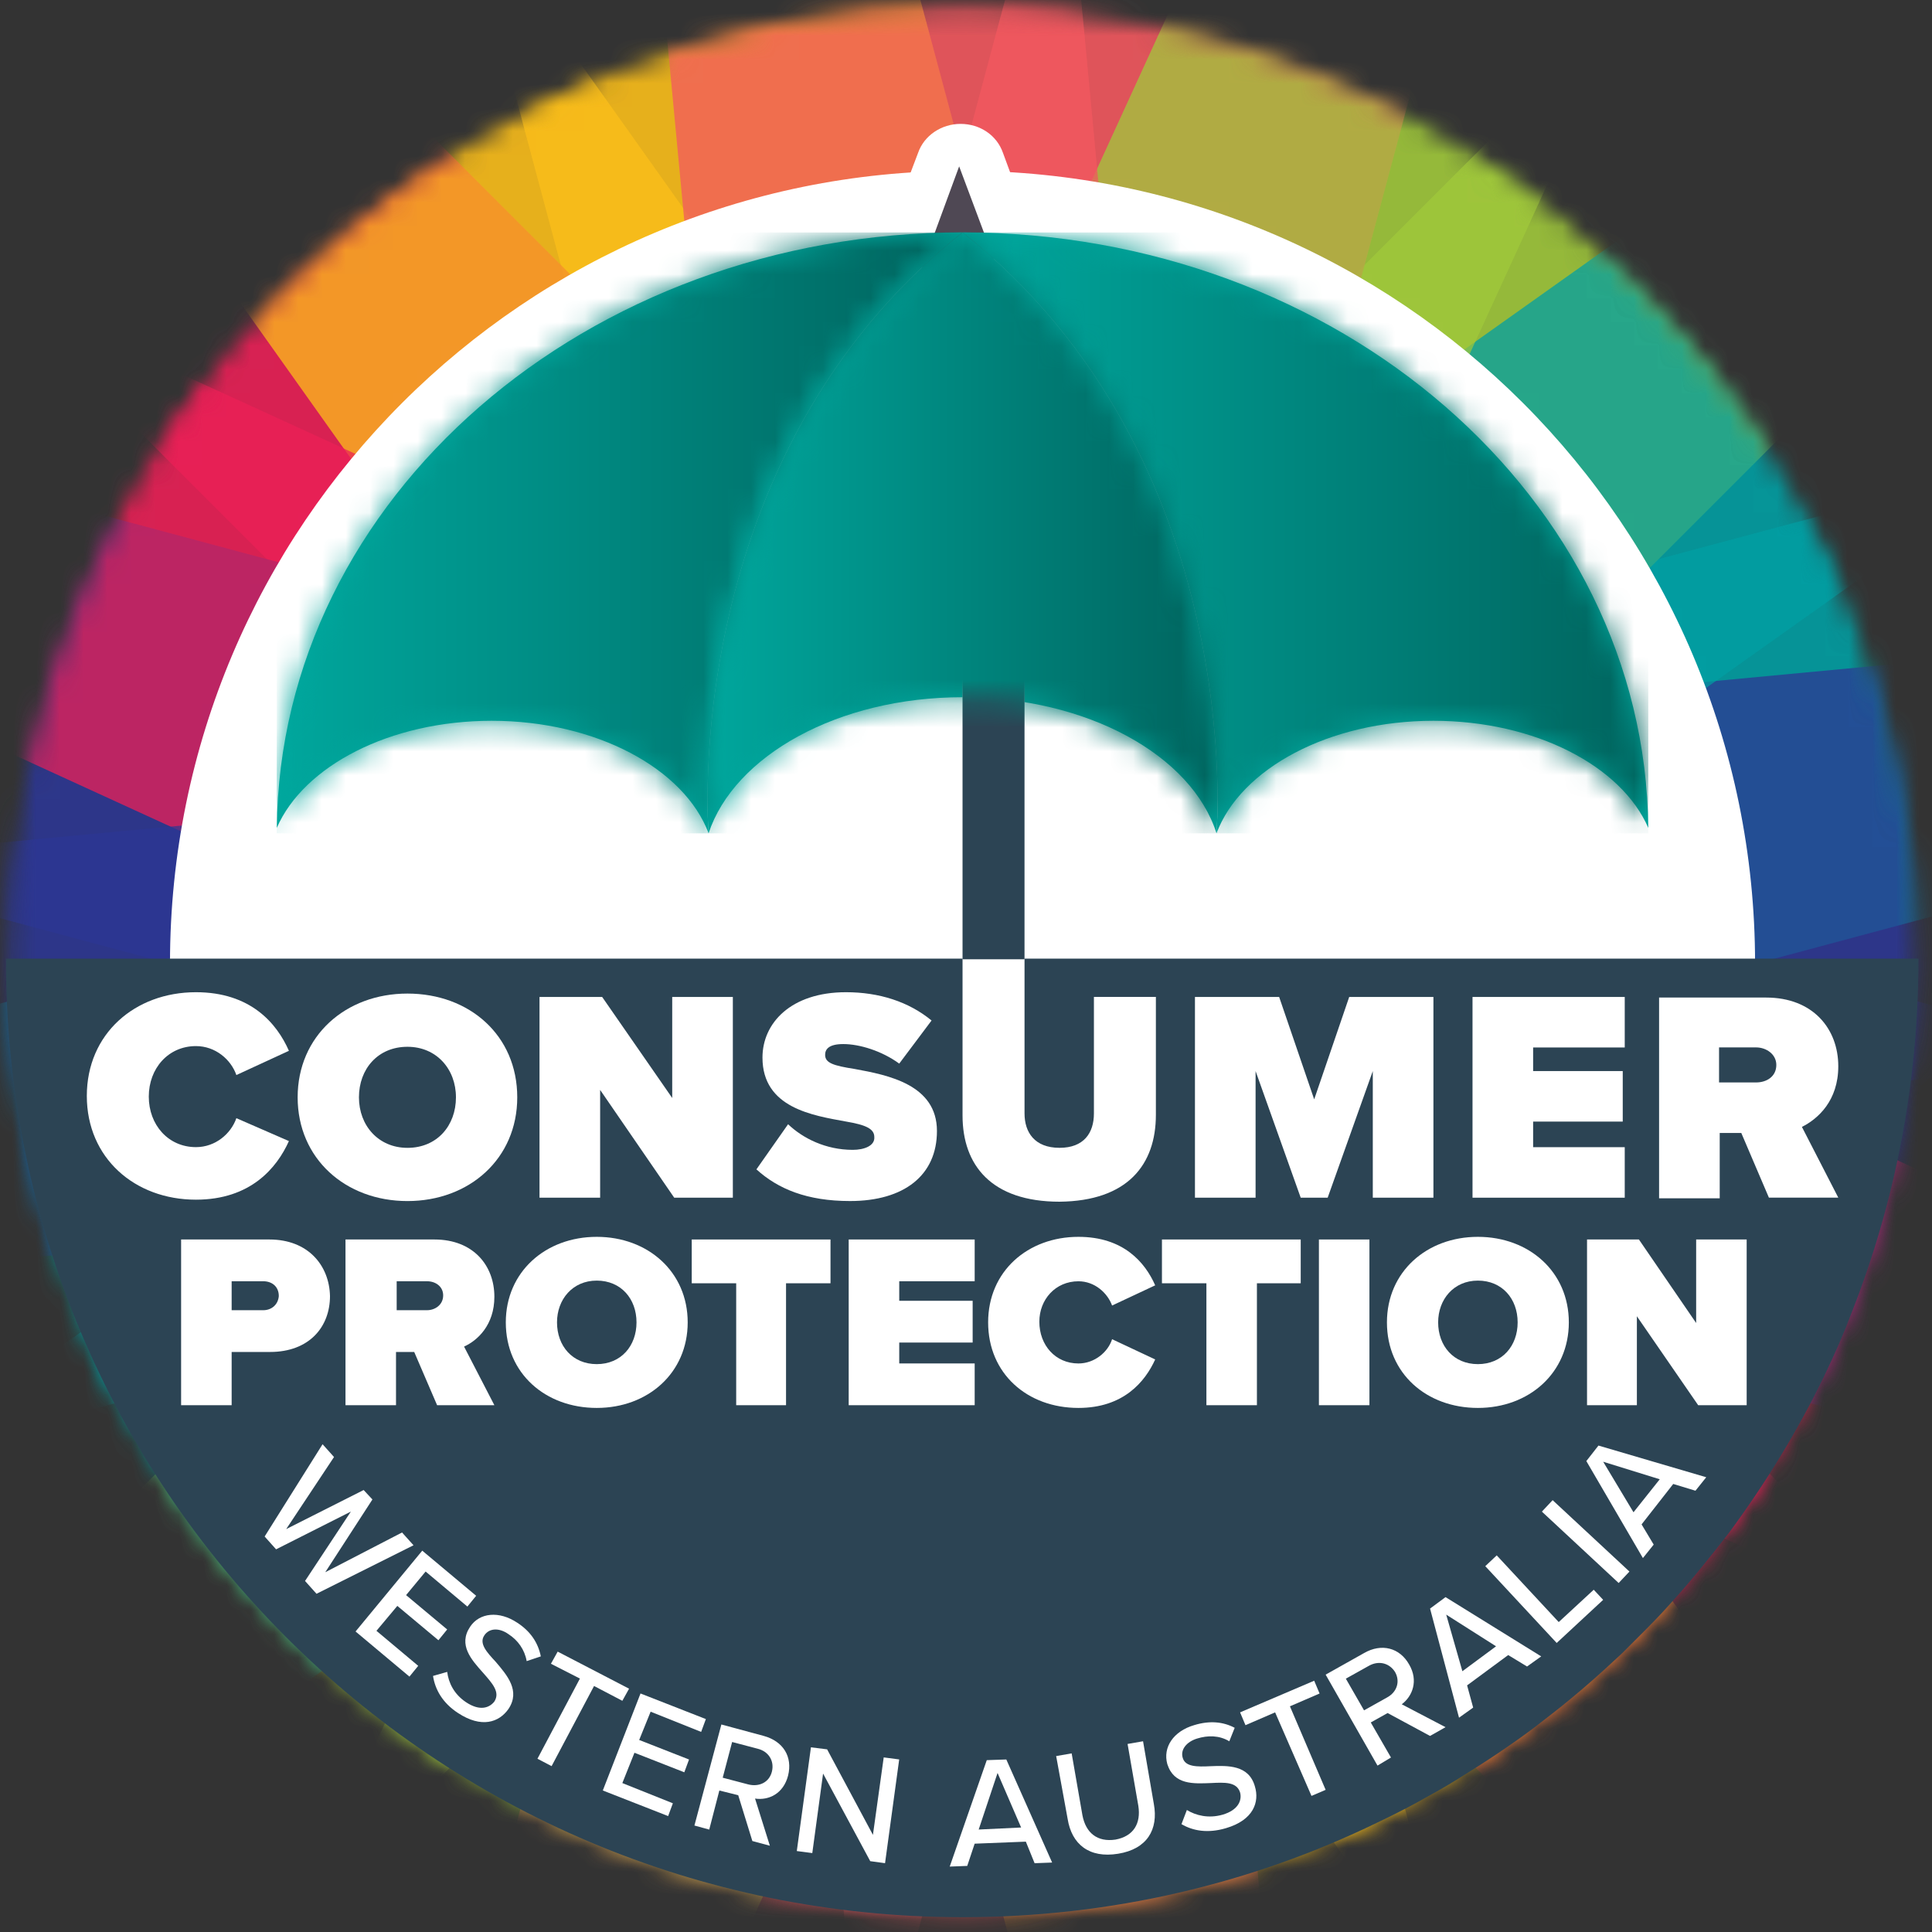 <svg width="81" height="81" viewBox="0 0 81 81" fill="none" xmlns="http://www.w3.org/2000/svg">
  <rect x="0" y="0" width="81" height="81" fill="#333333" stroke="none"/>
  <mask id="mask0_286_29378" style="mask-type:luminance" maskUnits="userSpaceOnUse" x="0" y="0" width="81" height="81">
    <path d="M40.355 80.378C18.25 80.378 0.25 62.406 0.25 40.273C0.25 18.14 18.25 0.168 40.355 0.168C62.459 0.168 80.46 18.169 80.46 40.273C80.46 62.377 62.488 80.378 40.355 80.378ZM40.355 8.432C22.807 8.432 8.514 22.725 8.514 40.273C8.514 57.821 22.807 72.114 40.355 72.114C57.903 72.114 72.196 57.821 72.196 40.273C72.196 22.725 57.931 8.432 40.355 8.432Z" fill="white"/>
  </mask>
  <g mask="url(#mask0_286_29378)">
    <mask id="mask1_286_29378" style="mask-type:luminance" maskUnits="userSpaceOnUse" x="0" y="0" width="81" height="81">
      <path d="M50.732 79.013C72.126 73.28 84.823 51.29 79.09 29.896C73.358 8.502 51.368 -4.194 29.974 1.538C8.58 7.27 -4.117 29.26 1.615 50.654C7.348 72.049 29.338 84.745 50.732 79.013Z" fill="white"/>
    </mask>
    <g mask="url(#mask1_286_29378)">
      <path opacity="0.7" d="M36.16 -9.058L19.32 -4.546L44.546 89.605L61.386 85.093L36.16 -9.058Z" fill="#F9BD1B"/>
    </g>
    <mask id="mask2_286_29378" style="mask-type:luminance" maskUnits="userSpaceOnUse" x="0" y="0" width="81" height="81">
      <path d="M68.713 68.633C84.374 52.971 84.374 27.578 68.713 11.916C53.051 -3.746 27.658 -3.746 11.996 11.916C-3.666 27.578 -3.666 52.971 11.996 68.633C27.658 84.294 53.051 84.294 68.713 68.633Z" fill="white"/>
    </mask>
    <g mask="url(#mask2_286_29378)">
      <path opacity="0.7" d="M12.056 -0.349L-0.271 11.979L68.653 80.903L80.981 68.575L12.056 -0.349Z" fill="#E82056"/>
    </g>
    <mask id="mask3_286_29378" style="mask-type:luminance" maskUnits="userSpaceOnUse" x="0" y="0" width="81" height="81">
      <path d="M79.094 50.663C84.826 29.269 72.129 7.279 50.735 1.547C29.341 -4.185 7.351 8.511 1.619 29.905C-4.113 51.299 8.583 73.29 29.977 79.022C51.371 84.754 73.361 72.058 79.094 50.663Z" fill="white"/>
    </mask>
    <g mask="url(#mask3_286_29378)">
      <path opacity="0.7" d="M-4.463 19.249L-8.975 36.089L85.175 61.315L89.687 44.475L-4.463 19.249Z" fill="#2D3792"/>
    </g>
    <mask id="mask4_286_29378" style="mask-type:luminance" maskUnits="userSpaceOnUse" x="0" y="0" width="81" height="81">
      <path d="M79.1 29.908C73.367 8.513 51.377 -4.183 29.983 1.549C8.589 7.282 -4.107 29.272 1.625 50.666C7.357 72.06 29.347 84.756 50.741 79.024C72.135 73.292 84.832 51.302 79.1 29.908Z" fill="white"/>
    </mask>
    <g mask="url(#mask4_286_29378)">
      <path opacity="0.7" d="M-8.969 44.479L-4.457 61.319L89.694 36.093L85.182 19.253L-8.969 44.479Z" fill="#029DA1"/>
    </g>
    <mask id="mask5_286_29378" style="mask-type:luminance" maskUnits="userSpaceOnUse" x="0" y="0" width="81" height="81">
      <path d="M68.725 11.924C53.064 -3.738 27.671 -3.738 12.009 11.924C-3.653 27.586 -3.653 52.979 12.009 68.641C27.671 84.303 53.064 84.303 68.725 68.641C84.387 52.979 84.387 27.586 68.725 11.924Z" fill="white"/>
    </mask>
    <g mask="url(#mask5_286_29378)">
      <path opacity="0.7" d="M-0.259 68.581L12.069 80.909L80.993 11.985L68.665 -0.343L-0.259 68.581Z" fill="#9EC73B"/>
    </g>
    <mask id="mask6_286_29378" style="mask-type:luminance" maskUnits="userSpaceOnUse" x="0" y="0" width="81" height="81">
      <path d="M50.749 1.546C29.355 -4.186 7.364 8.511 1.632 29.905C-4.1 51.299 8.596 73.289 29.99 79.021C51.384 84.754 73.375 72.057 79.107 50.663C84.839 29.269 72.143 7.279 50.749 1.546Z" fill="white"/>
    </mask>
    <g mask="url(#mask6_286_29378)">
      <path opacity="0.7" d="M19.336 85.1L36.176 89.612L61.403 -4.538L44.563 -9.051L19.336 85.1Z" fill="#F0575E"/>
    </g>
    <mask id="mask7_286_29378" style="mask-type:luminance" maskUnits="userSpaceOnUse" x="0" y="0" width="81" height="81">
      <path d="M79.901 46.98C83.6 25.141 68.895 4.438 47.057 0.739C25.218 -2.961 4.515 11.744 0.816 33.583C-2.884 55.422 11.821 76.125 33.66 79.824C55.499 83.523 76.202 68.819 79.901 46.98Z" fill="white"/>
    </mask>
    <g mask="url(#mask7_286_29378)">
      <path opacity="0.7" d="M19.241 -4.507L5.026 5.589L61.474 85.06L75.688 74.964L19.241 -4.507Z" fill="#F9BD1B"/>
    </g>
    <mask id="mask8_286_29378" style="mask-type:luminance" maskUnits="userSpaceOnUse" x="0" y="0" width="81" height="81">
      <path d="M77.951 26.312C70.236 5.551 47.151 -5.025 26.39 2.69C5.628 10.405 -4.948 33.49 2.767 54.251C10.482 75.012 33.567 85.588 54.328 77.874C75.09 70.159 85.666 47.074 77.951 26.312Z" fill="white"/>
    </mask>
    <g mask="url(#mask8_286_29378)">
      <path opacity="0.7" d="M-0.321 12.053L-7.582 27.902L81.032 68.501L88.294 52.651L-0.321 12.053Z" fill="#E82056"/>
    </g>
    <mask id="mask9_286_29378" style="mask-type:luminance" maskUnits="userSpaceOnUse" x="0" y="0" width="81" height="81">
      <path d="M65.939 9.387C48.876 -4.736 23.595 -2.353 9.472 14.71C-4.651 31.773 -2.267 57.054 14.795 71.177C31.858 85.3 57.139 82.917 71.262 65.854C85.385 48.791 83.002 23.51 65.939 9.387Z" fill="white"/>
    </mask>
    <g mask="url(#mask9_286_29378)">
      <path opacity="0.7" d="M-8.979 36.175L-7.342 53.533L89.704 44.385L88.067 27.027L-8.979 36.175Z" fill="#2D3792"/>
    </g>
    <mask id="mask10_286_29378" style="mask-type:luminance" maskUnits="userSpaceOnUse" x="0" y="0" width="81" height="81">
      <path d="M47.069 0.736C25.23 -2.963 4.527 11.742 0.828 33.58C-2.872 55.419 11.833 76.122 33.672 79.821C55.511 83.521 76.214 68.816 79.913 46.977C83.612 25.138 68.907 4.435 47.069 0.736Z" fill="white"/>
    </mask>
    <g mask="url(#mask10_286_29378)">
      <path opacity="0.7" d="M-4.418 61.393L5.678 75.607L85.149 19.16L75.053 4.945L-4.418 61.393Z" fill="#029DA1"/>
    </g>
    <mask id="mask11_286_29378" style="mask-type:luminance" maskUnits="userSpaceOnUse" x="0" y="0" width="81" height="81">
      <path d="M26.404 2.686C5.643 10.401 -4.933 33.486 2.782 54.247C10.497 75.009 33.582 85.585 54.343 77.87C75.104 70.155 85.68 47.07 77.965 26.309C70.25 5.547 47.166 -5.029 26.404 2.686Z" fill="white"/>
    </mask>
    <g mask="url(#mask11_286_29378)">
      <path opacity="0.7" d="M12.146 80.959L27.995 88.221L68.594 -0.394L52.744 -7.655L12.146 80.959Z" fill="#9EC73B"/>
    </g>
    <mask id="mask12_286_29378" style="mask-type:luminance" maskUnits="userSpaceOnUse" x="0" y="0" width="81" height="81">
      <path d="M9.476 14.694C-4.647 31.757 -2.264 57.038 14.799 71.161C31.862 85.284 57.143 82.901 71.266 65.838C85.389 48.776 83.006 23.494 65.943 9.371C48.88 -4.752 23.599 -2.368 9.476 14.694Z" fill="white"/>
    </mask>
    <g mask="url(#mask12_286_29378)">
      <path opacity="0.7" d="M36.265 89.614L53.623 87.978L44.474 -9.068L27.116 -7.432L36.265 89.614Z" fill="#F0575E"/>
    </g>
  </g>
  <mask id="mask13_286_29378" style="mask-type:luminance" maskUnits="userSpaceOnUse" x="0" y="0" width="81" height="81">
    <path d="M40.355 80.378C18.25 80.378 0.25 62.406 0.25 40.273C0.25 18.14 18.25 0.168 40.355 0.168C62.459 0.168 80.46 18.169 80.46 40.273C80.46 62.377 62.488 80.378 40.355 80.378ZM40.355 8.432C22.807 8.432 8.514 22.725 8.514 40.273C8.514 57.821 22.807 72.114 40.355 72.114C57.903 72.114 72.196 57.821 72.196 40.273C72.196 22.725 57.931 8.432 40.355 8.432Z" fill="white"/>
  </mask>
  <g mask="url(#mask13_286_29378)">
    <mask id="mask14_286_29378" style="mask-type:luminance" maskUnits="userSpaceOnUse" x="0" y="0" width="81" height="81">
      <path d="M50.732 79.013C72.126 73.28 84.823 51.29 79.09 29.896C73.358 8.502 51.368 -4.194 29.974 1.538C8.58 7.27 -4.117 29.26 1.615 50.654C7.348 72.049 29.338 84.745 50.732 79.013Z" fill="white"/>
    </mask>
    <g mask="url(#mask14_286_29378)">
      <path opacity="0.7" d="M36.16 -9.058L19.32 -4.546L44.546 89.605L61.386 85.093L36.16 -9.058Z" fill="#F9BD1B"/>
    </g>
    <mask id="mask15_286_29378" style="mask-type:luminance" maskUnits="userSpaceOnUse" x="0" y="0" width="81" height="81">
      <path d="M68.713 68.633C84.374 52.971 84.374 27.578 68.713 11.916C53.051 -3.746 27.658 -3.746 11.996 11.916C-3.666 27.578 -3.666 52.971 11.996 68.633C27.658 84.294 53.051 84.294 68.713 68.633Z" fill="white"/>
    </mask>
    <g mask="url(#mask15_286_29378)">
      <path opacity="0.7" d="M12.056 -0.349L-0.271 11.979L68.653 80.903L80.981 68.575L12.056 -0.349Z" fill="#E82056"/>
    </g>
    <mask id="mask16_286_29378" style="mask-type:luminance" maskUnits="userSpaceOnUse" x="0" y="0" width="81" height="81">
      <path d="M79.094 50.663C84.826 29.269 72.129 7.279 50.735 1.547C29.341 -4.185 7.351 8.511 1.619 29.905C-4.113 51.299 8.583 73.29 29.977 79.022C51.371 84.754 73.361 72.058 79.094 50.663Z" fill="white"/>
    </mask>
    <g mask="url(#mask16_286_29378)">
      <path opacity="0.7" d="M-4.463 19.249L-8.975 36.089L85.175 61.315L89.687 44.475L-4.463 19.249Z" fill="#2D3792"/>
    </g>
    <mask id="mask17_286_29378" style="mask-type:luminance" maskUnits="userSpaceOnUse" x="0" y="0" width="81" height="81">
      <path d="M79.1 29.908C73.367 8.513 51.377 -4.183 29.983 1.549C8.589 7.282 -4.107 29.272 1.625 50.666C7.357 72.06 29.347 84.756 50.741 79.024C72.135 73.292 84.832 51.302 79.1 29.908Z" fill="white"/>
    </mask>
    <g mask="url(#mask17_286_29378)">
      <path opacity="0.7" d="M-8.969 44.479L-4.457 61.319L89.694 36.093L85.182 19.253L-8.969 44.479Z" fill="#029DA1"/>
    </g>
    <mask id="mask18_286_29378" style="mask-type:luminance" maskUnits="userSpaceOnUse" x="0" y="0" width="81" height="81">
      <path d="M68.725 11.924C53.064 -3.738 27.671 -3.738 12.009 11.924C-3.653 27.586 -3.653 52.979 12.009 68.641C27.671 84.303 53.064 84.303 68.725 68.641C84.387 52.979 84.387 27.586 68.725 11.924Z" fill="white"/>
    </mask>
    <g mask="url(#mask18_286_29378)">
      <path opacity="0.7" d="M-0.259 68.581L12.069 80.909L80.993 11.985L68.665 -0.343L-0.259 68.581Z" fill="#9EC73B"/>
    </g>
    <mask id="mask19_286_29378" style="mask-type:luminance" maskUnits="userSpaceOnUse" x="0" y="0" width="81" height="81">
      <path d="M50.749 1.546C29.355 -4.186 7.364 8.511 1.632 29.905C-4.1 51.299 8.596 73.289 29.99 79.021C51.385 84.754 73.375 72.057 79.107 50.663C84.839 29.269 72.143 7.279 50.749 1.546Z" fill="white"/>
    </mask>
    <g mask="url(#mask19_286_29378)">
      <path opacity="0.7" d="M19.337 85.1L36.176 89.612L61.403 -4.538L44.563 -9.051L19.337 85.1Z" fill="#F0575E"/>
    </g>
  </g>
  <mask id="mask20_286_29378" style="mask-type:luminance" maskUnits="userSpaceOnUse" x="0" y="0" width="81" height="81">
    <path d="M40.355 80.378C18.25 80.378 0.25 62.406 0.25 40.273C0.25 18.14 18.25 0.168 40.355 0.168C62.459 0.168 80.46 18.169 80.46 40.273C80.46 62.377 62.488 80.378 40.355 80.378ZM40.355 8.432C22.807 8.432 8.514 22.725 8.514 40.273C8.514 57.821 22.807 72.114 40.355 72.114C57.903 72.114 72.196 57.821 72.196 40.273C72.196 22.725 57.931 8.432 40.355 8.432Z" fill="white"/>
  </mask>
  <g mask="url(#mask20_286_29378)">
    <mask id="mask21_286_29378" style="mask-type:luminance" maskUnits="userSpaceOnUse" x="0" y="0" width="81" height="81">
      <path d="M63.583 72.975C81.642 60.148 85.883 35.111 73.056 17.053C60.229 -1.006 35.192 -5.247 17.134 7.58C-0.925 20.407 -5.166 45.444 7.661 63.502C20.488 81.561 45.525 85.802 63.583 72.975Z" fill="white"/>
    </mask>
    <g mask="url(#mask21_286_29378)">
      <path opacity="0.7" d="M19.242 -4.506L5.028 5.59L61.475 85.061L75.689 74.965L19.242 -4.506Z" fill="#F9BD1B"/>
    </g>
    <mask id="mask22_286_29378" style="mask-type:luminance" maskUnits="userSpaceOnUse" x="0" y="0" width="81" height="81">
      <path d="M76.816 56.986C86.041 36.85 77.196 13.048 57.06 3.823C36.924 -5.402 13.122 3.443 3.897 23.579C-5.328 43.715 3.517 67.517 23.653 76.742C43.789 85.967 67.591 77.122 76.816 56.986Z" fill="white"/>
    </mask>
    <g mask="url(#mask22_286_29378)">
      <path opacity="0.7" d="M-0.32 12.056L-7.581 27.906L81.033 68.504L88.294 52.655L-0.32 12.056Z" fill="#E82056"/>
    </g>
    <mask id="mask23_286_29378" style="mask-type:luminance" maskUnits="userSpaceOnUse" x="0" y="0" width="81" height="81">
      <path d="M80.291 36.52C78.212 14.468 58.65 -1.723 36.599 0.356C14.547 2.434 -1.645 21.996 0.434 44.048C2.513 66.1 22.075 82.291 44.127 80.213C66.178 78.134 82.37 58.572 80.291 36.52Z" fill="white"/>
    </mask>
    <g mask="url(#mask23_286_29378)">
      <path opacity="0.7" d="M-8.979 36.177L-7.342 53.535L89.703 44.387L88.067 27.029L-8.979 36.177Z" fill="#2D3792"/>
    </g>
    <mask id="mask24_286_29378" style="mask-type:luminance" maskUnits="userSpaceOnUse" x="0" y="0" width="81" height="81">
      <path d="M73.063 17.059C60.236 -1 35.199 -5.241 17.141 7.586C-0.918 20.413 -5.159 45.45 7.668 63.508C20.495 81.567 45.532 85.808 63.59 72.981C81.649 60.154 85.89 35.117 73.063 17.059Z" fill="white"/>
    </mask>
    <g mask="url(#mask24_286_29378)">
      <path opacity="0.7" d="M-4.418 61.4L5.678 75.614L85.149 19.167L75.053 4.952L-4.418 61.4Z" fill="#029DA1"/>
    </g>
    <mask id="mask25_286_29378" style="mask-type:luminance" maskUnits="userSpaceOnUse" x="0" y="0" width="81" height="81">
      <path d="M57.073 3.827C36.937 -5.399 13.135 3.446 3.91 23.582C-5.316 43.718 3.529 67.52 23.665 76.746C43.801 85.971 67.603 77.126 76.829 56.99C86.054 36.854 77.209 13.052 57.073 3.827Z" fill="white"/>
    </mask>
    <g mask="url(#mask25_286_29378)">
      <path opacity="0.7" d="M12.146 80.962L27.995 88.224L68.594 -0.391L52.744 -7.652L12.146 80.962Z" fill="#9EC73B"/>
    </g>
    <mask id="mask26_286_29378" style="mask-type:luminance" maskUnits="userSpaceOnUse" x="0" y="0" width="81" height="81">
      <path d="M36.606 0.352C14.554 2.431 -1.638 21.993 0.441 44.045C2.52 66.097 22.082 82.288 44.134 80.209C66.186 78.13 82.377 58.569 80.298 36.517C78.219 14.465 58.658 -1.727 36.606 0.352Z" fill="white"/>
    </mask>
    <g mask="url(#mask26_286_29378)">
      <path opacity="0.7" d="M36.266 89.62L53.623 87.983L44.475 -9.062L27.117 -7.426L36.266 89.62Z" fill="#F0575E"/>
    </g>
  </g>
  <path d="M40.355 73.615C58.706 73.615 73.582 58.739 73.582 40.388C73.582 22.037 58.706 7.16 40.355 7.16C22.004 7.16 7.127 22.037 7.127 40.388C7.127 58.739 22.004 73.615 40.355 73.615Z" fill="white"/>
  <path d="M40.355 80.38C46.582 80.38 52.497 78.965 57.733 76.418C58.327 76.135 58.893 75.852 59.459 75.541C60.025 75.229 60.592 74.918 61.129 74.578C62.233 73.899 63.309 73.191 64.327 72.427C64.582 72.229 64.837 72.031 65.092 71.833C66.111 71.04 67.073 70.191 68.007 69.314C68.233 69.088 68.46 68.861 68.686 68.635C69.139 68.182 69.592 67.729 70.016 67.248C70.894 66.286 71.686 65.295 72.479 64.276C74.007 62.21 75.365 60.002 76.498 57.653C76.922 56.776 77.318 55.87 77.658 54.965C79.441 50.408 80.432 45.455 80.432 40.247C80.432 40.219 80.432 40.219 80.432 40.19H0.25C0.25 40.219 0.25 40.219 0.25 40.247C0.25 62.436 18.194 80.38 40.355 80.38Z" fill="#2C4454"/>
  <path d="M43.885 31.432L43.829 31.404C43.744 31.376 43.631 31.347 43.546 31.347C43.264 31.291 42.982 31.206 42.671 31.178C41.937 31.065 41.174 31.008 40.383 31.008C39.479 31.008 38.632 31.093 37.813 31.234C37.615 31.263 37.418 31.319 37.22 31.376C35.78 31.715 34.537 32.251 33.605 32.957C32.616 33.663 31.91 34.511 31.6 35.443C31.374 36.177 30.639 36.685 29.82 36.714H29.764C28.973 36.714 28.239 36.233 27.985 35.527C27.335 33.776 24.595 31.997 20.698 31.997C17.365 31.997 14.315 33.409 13.468 35.386C13.157 36.064 12.479 36.487 11.717 36.487C11.604 36.487 11.462 36.487 11.321 36.459C10.417 36.29 9.796 35.527 9.796 34.68C9.937 20.672 22.166 9.177 37.87 8.047L38.491 6.409C38.745 5.674 39.479 5.194 40.27 5.194C41.089 5.194 41.795 5.674 42.05 6.409L42.643 8.019C58.487 9.035 70.857 20.53 70.999 34.652C70.999 35.527 70.377 36.262 69.474 36.431C69.332 36.459 69.219 36.459 69.078 36.459C68.316 36.459 67.609 36.036 67.327 35.358C66.48 33.409 63.429 31.969 60.097 31.969C56.171 31.969 53.46 33.748 52.81 35.471C52.528 36.177 51.822 36.657 51.031 36.657H50.974C50.155 36.629 49.449 36.12 49.195 35.386C48.884 34.398 48.122 33.522 47.048 32.788C47.02 32.76 46.964 32.731 46.936 32.703" fill="white"/>
  <path d="M40.213 6.975L41.852 11.352H38.604L40.213 6.975Z" fill="#4F4854"/>
  <path d="M40.355 9.743C28.38 19.233 29.708 34.936 29.708 34.936C28.691 32.225 24.991 30.219 20.613 30.219C16.349 30.219 12.734 32.112 11.604 34.71C11.745 20.899 24.567 9.743 40.355 9.743Z" fill="#00A79D"/>
  <path d="M40.355 9.743C56.143 9.743 68.965 20.899 69.106 34.71C67.977 32.112 64.362 30.219 60.097 30.219C55.719 30.219 52.019 32.225 51.003 34.936C51.003 34.936 52.33 19.233 40.355 9.743Z" fill="#00A79D"/>
  <path d="M40.355 9.743C52.33 19.233 51.003 34.936 51.003 34.936C49.958 31.66 45.58 29.231 40.355 29.231C35.13 29.231 30.781 31.688 29.707 34.936C29.707 34.936 28.38 19.233 40.355 9.743Z" fill="#00A79D"/>
  <path d="M9.91 46.88C9.684 47.53 9.034 48.094 8.215 48.094C7.057 48.094 6.238 47.163 6.238 45.976C6.238 44.79 7.057 43.858 8.215 43.858C9.034 43.858 9.684 44.423 9.91 45.072L12.113 44.056C11.604 42.898 10.503 41.599 8.215 41.599C5.645 41.599 3.64 43.35 3.64 45.948C3.64 48.546 5.645 50.297 8.215 50.297C10.503 50.297 11.604 48.97 12.113 47.84L9.91 46.88Z" fill="white"/>
  <path d="M17.083 43.887C18.297 43.887 19.116 44.819 19.116 46.006C19.116 47.192 18.325 48.124 17.083 48.124C15.868 48.124 15.049 47.192 15.049 46.006C15.049 44.819 15.84 43.887 17.083 43.887ZM17.083 50.355C19.681 50.355 21.686 48.576 21.686 46.006C21.686 43.407 19.681 41.656 17.083 41.656C14.484 41.656 12.479 43.436 12.479 46.006C12.479 48.576 14.484 50.355 17.083 50.355Z" fill="white"/>
  <path d="M25.161 45.695L28.267 50.214H30.725V41.798H28.183V46.034L25.246 41.798H22.619V50.214H25.161V45.695Z" fill="white"/>
  <path d="M35.752 48.208C34.622 48.208 33.662 47.727 33.041 47.134L31.713 49.026C32.617 49.846 33.831 50.354 35.639 50.354C37.898 50.354 39.282 49.281 39.282 47.417C39.282 45.468 37.22 45.072 35.837 44.818C34.933 44.677 34.594 44.564 34.594 44.225C34.594 43.999 34.735 43.773 35.356 43.773C36.034 43.773 36.966 44.056 37.701 44.592L39.056 42.785C38.096 41.994 36.853 41.599 35.469 41.599C33.154 41.599 31.967 42.898 31.967 44.338C31.967 46.456 34.086 46.767 35.469 47.021C36.317 47.163 36.656 47.332 36.656 47.671C36.684 48.038 36.232 48.208 35.752 48.208Z" fill="white"/>
  <path d="M48.461 46.739V41.796H45.863V46.682C45.863 47.502 45.439 48.123 44.422 48.123C43.377 48.123 42.954 47.473 42.954 46.682V24.512H40.355V46.767C40.355 48.857 41.57 50.382 44.422 50.382C47.275 50.354 48.461 48.829 48.461 46.739Z" fill="white"/>
  <path d="M52.641 44.905L54.533 50.214H55.663L57.555 44.905V50.214H60.097V41.798H56.566L55.098 46.091L53.629 41.798H50.099V50.214H52.641V44.905Z" fill="white"/>
  <path d="M68.118 48.096H64.277V47.023H68.034V44.905H64.277V43.916H68.118V41.798H61.736V50.214H68.118V48.096Z" fill="white"/>
  <path d="M72.072 43.913H73.625C74.049 43.913 74.473 44.196 74.473 44.648C74.473 45.128 74.077 45.382 73.625 45.382H72.072V43.913ZM72.072 47.5H73.004L74.162 50.211H77.071L75.546 47.246C76.224 46.907 77.071 46.144 77.071 44.704C77.071 43.122 75.998 41.823 74.049 41.823H69.558V50.24H72.1V47.5H72.072Z" fill="white"/>
  <path d="M42.953 25.871H40.355V40.218H42.953V25.871Z" fill="#2C4454"/>
  <path d="M11.039 54.931H9.712V53.717H11.039C11.406 53.717 11.689 53.943 11.689 54.338C11.66 54.705 11.378 54.931 11.039 54.931ZM11.293 51.966H7.593V58.914H9.712V56.682H11.322C12.96 56.682 13.835 55.637 13.835 54.338C13.807 53.067 12.931 51.966 11.293 51.966Z" fill="white"/>
  <path d="M17.902 54.931H16.631V53.717H17.902C18.27 53.717 18.58 53.943 18.58 54.31C18.58 54.705 18.241 54.931 17.902 54.931ZM20.727 54.367C20.727 53.067 19.851 51.966 18.213 51.966H14.485V58.914H16.603V56.682H17.366L18.326 58.914H20.727L19.456 56.456C20.02 56.202 20.727 55.553 20.727 54.367Z" fill="white"/>
  <path d="M25.019 57.192C24.003 57.192 23.353 56.43 23.353 55.441C23.353 54.481 24.003 53.69 25.019 53.69C26.036 53.69 26.686 54.453 26.686 55.441C26.686 56.43 26.036 57.192 25.019 57.192ZM25.019 51.855C22.873 51.855 21.206 53.323 21.206 55.441C21.206 57.588 22.873 59.028 25.019 59.028C27.166 59.028 28.832 57.56 28.832 55.441C28.832 53.323 27.166 51.855 25.019 51.855Z" fill="white"/>
  <path d="M29.001 53.802H30.865V58.914H32.955V53.802H34.819V51.966H29.001V53.802Z" fill="white"/>
  <path d="M35.582 58.914H40.864V57.163H37.701V56.287H40.779V54.536H37.701V53.717H40.864V51.966H35.582V58.914Z" fill="white"/>
  <path d="M45.213 53.718C45.891 53.718 46.427 54.199 46.625 54.735L48.432 53.888C48.009 52.928 47.105 51.855 45.213 51.855C43.094 51.855 41.428 53.295 41.428 55.441C41.428 57.588 43.066 59.028 45.213 59.028C47.105 59.028 48.009 57.927 48.432 56.995L46.625 56.147C46.455 56.684 45.891 57.164 45.213 57.164C44.252 57.164 43.575 56.402 43.575 55.413C43.575 54.481 44.252 53.718 45.213 53.718Z" fill="white"/>
  <path d="M48.715 53.802H50.579V58.914H52.697V53.802H54.533V51.966H48.715V53.802Z" fill="white"/>
  <path d="M57.414 51.966H55.296V58.914H57.414V51.966Z" fill="white"/>
  <path d="M61.961 57.192C60.944 57.192 60.295 56.43 60.295 55.441C60.295 54.481 60.944 53.69 61.961 53.69C62.978 53.69 63.628 54.453 63.628 55.441C63.628 56.43 62.978 57.192 61.961 57.192ZM61.961 51.855C59.815 51.855 58.148 53.323 58.148 55.441C58.148 57.588 59.815 59.028 61.961 59.028C64.108 59.028 65.774 57.56 65.774 55.441C65.774 53.323 64.108 51.855 61.961 51.855Z" fill="white"/>
  <path d="M71.112 55.468L68.712 51.966H66.537V58.914H68.627V55.185L71.197 58.914H73.23V51.966H71.112V55.468Z" fill="white"/>
  <path d="M14.71 63.374L11.575 64.956L11.095 64.419L13.524 60.55L14.004 61.086L11.999 64.108L15.246 62.47L15.614 62.866L13.637 65.916L16.856 64.25L17.337 64.786L13.27 66.82L12.789 66.283L14.71 63.374Z" fill="white"/>
  <path d="M17.703 65.012L19.963 66.904L19.595 67.356L17.844 65.887L17.025 66.876L18.748 68.316L18.381 68.768L16.658 67.328L15.783 68.373L17.534 69.841L17.166 70.293L14.907 68.401L17.703 65.012Z" fill="white"/>
  <path d="M18.749 70.095C18.805 70.547 19.031 71.027 19.539 71.366C20.133 71.761 20.528 71.592 20.726 71.338C20.98 70.942 20.641 70.575 20.245 70.123C19.765 69.586 19.201 68.965 19.709 68.203C20.104 67.609 20.923 67.525 21.686 68.033C22.251 68.4 22.561 68.88 22.674 69.445L22.081 69.643C21.997 69.163 21.714 68.767 21.319 68.513C20.923 68.231 20.5 68.259 20.302 68.57C20.076 68.909 20.415 69.276 20.782 69.671C21.262 70.236 21.827 70.886 21.319 71.648C20.923 72.213 20.189 72.467 19.201 71.818C18.551 71.394 18.24 70.829 18.155 70.264L18.749 70.095Z" fill="white"/>
  <path d="M24.313 70.375L23.098 69.754L23.381 69.245L26.374 70.799L26.092 71.307L24.906 70.686L23.126 74.046L22.533 73.736L24.313 70.375Z" fill="white"/>
  <path d="M26.854 71L29.594 72.073L29.396 72.61L27.278 71.763L26.798 72.949L28.888 73.768L28.69 74.304L26.6 73.485L26.092 74.756L28.21 75.604L28.012 76.14L25.273 75.067L26.854 71Z" fill="white"/>
  <path d="M30.95 75.265L30.159 75.068L29.735 76.706L29.114 76.536L30.244 72.3L32.023 72.78C32.842 73.006 33.237 73.656 33.04 74.446C32.842 75.209 32.221 75.491 31.656 75.406L32.277 77.383L31.543 77.186L30.95 75.265ZM31.769 73.317L30.695 73.034L30.3 74.531L31.373 74.813C31.825 74.926 32.249 74.729 32.362 74.277C32.475 73.825 32.221 73.43 31.769 73.317Z" fill="white"/>
  <path d="M34.508 74.358L34.056 77.691L33.406 77.606L33.999 73.257L34.677 73.342L36.598 76.928L37.05 73.68L37.699 73.765L37.106 78.115L36.485 78.03L34.508 74.358Z" fill="white"/>
  <path d="M43.009 77.212L40.863 77.297L40.552 78.229L39.818 78.257L41.371 73.795L42.19 73.767L44.111 78.088L43.376 78.116L43.009 77.212ZM41.032 76.704L42.811 76.619L41.823 74.332L41.032 76.704Z" fill="white"/>
  <path d="M44.28 73.624L44.93 73.511L45.382 76.11C45.523 76.844 46.003 77.239 46.766 77.126C47.528 76.985 47.839 76.449 47.726 75.714L47.274 73.116L47.923 73.003L48.375 75.629C48.573 76.703 48.093 77.522 46.878 77.719C45.664 77.917 44.93 77.324 44.76 76.251L44.28 73.624Z" fill="white"/>
  <path d="M49.76 75.885C50.127 76.111 50.663 76.252 51.256 76.082C51.934 75.885 52.075 75.461 51.991 75.15C51.849 74.698 51.341 74.727 50.776 74.755C50.042 74.783 49.223 74.84 48.941 73.964C48.743 73.258 49.195 72.58 50.07 72.326C50.72 72.128 51.285 72.185 51.765 72.439L51.539 73.004C51.115 72.75 50.635 72.75 50.183 72.891C49.731 73.032 49.477 73.371 49.59 73.71C49.703 74.077 50.183 74.077 50.748 74.049C51.482 74.02 52.358 73.992 52.612 74.896C52.81 75.546 52.556 76.308 51.398 76.647C50.635 76.873 50.014 76.76 49.534 76.478L49.76 75.885Z" fill="white"/>
  <path d="M53.46 71.792L52.217 72.329L51.991 71.792L55.098 70.465L55.324 71.001L54.081 71.538L55.578 75.04L54.985 75.294L53.46 71.792Z" fill="white"/>
  <path d="M58.176 71.82L57.47 72.215L58.317 73.684L57.752 74.023L55.578 70.21L57.188 69.306C57.922 68.883 58.684 69.08 59.08 69.786C59.475 70.464 59.221 71.114 58.769 71.453L60.605 72.413L59.955 72.78L58.176 71.82ZM57.385 69.843L56.425 70.379L57.188 71.707L58.148 71.17C58.571 70.944 58.713 70.493 58.487 70.097C58.233 69.702 57.781 69.617 57.385 69.843Z" fill="white"/>
  <path d="M63.232 69.389L61.509 70.66L61.763 71.592L61.17 72.015L59.956 67.44L60.605 66.96L64.616 69.445L64.022 69.869L63.232 69.389ZM61.311 70.067L62.723 69.022L60.633 67.694L61.311 70.067Z" fill="white"/>
  <path d="M62.271 65.662L62.751 65.21L65.35 68.006L66.818 66.65L67.213 67.074L65.265 68.882L62.271 65.662Z" fill="white"/>
  <path d="M64.644 63.375L65.095 62.895L68.315 65.888L67.863 66.368L64.644 63.375Z" fill="white"/>
  <path d="M70.151 62.216L68.824 63.911L69.332 64.758L68.88 65.323L66.508 61.256L67.016 60.606L71.535 61.934L71.083 62.499L70.151 62.216ZM68.485 63.403L69.586 62.019L67.214 61.284L68.485 63.403Z" fill="white"/>
  <mask id="mask27_286_29378" style="mask-type:luminance" maskUnits="userSpaceOnUse" x="11" y="9" width="30" height="26">
    <path d="M11.602 34.714C12.731 32.115 16.346 30.223 20.611 30.223C24.989 30.223 28.689 32.228 29.705 34.94C29.705 34.94 28.378 19.237 40.353 9.747C24.565 9.747 11.743 20.903 11.602 34.714Z" fill="white"/>
  </mask>
  <g mask="url(#mask27_286_29378)">
    <path d="M40.353 9.746H11.602V34.939H40.353V9.746Z" fill="url(#paint0_linear_286_29378)"/>
  </g>
  <mask id="mask28_286_29378" style="mask-type:luminance" maskUnits="userSpaceOnUse" x="40" y="9" width="30" height="26">
    <path d="M40.355 9.747C52.33 19.237 51.003 34.94 51.003 34.94C52.019 32.228 55.719 30.223 60.097 30.223C64.362 30.223 67.977 32.115 69.106 34.714C68.965 20.903 56.143 9.747 40.355 9.747Z" fill="white"/>
  </mask>
  <g mask="url(#mask28_286_29378)">
    <path d="M69.106 9.746H40.355V34.939H69.106V9.746Z" fill="url(#paint1_linear_286_29378)"/>
  </g>
  <mask id="mask29_286_29378" style="mask-type:luminance" maskUnits="userSpaceOnUse" x="29" y="9" width="23" height="26">
    <path d="M29.708 34.94C30.753 31.664 35.13 29.235 40.355 29.235C45.58 29.235 49.93 31.692 51.003 34.94C51.003 34.94 52.33 19.237 40.355 9.747C28.38 19.237 29.708 34.94 29.708 34.94Z" fill="white"/>
  </mask>
  <g mask="url(#mask29_286_29378)">
    <path d="M52.33 9.746H28.38V34.939H52.33V9.746Z" fill="url(#paint2_linear_286_29378)"/>
  </g>
  <defs>
    <linearGradient id="paint0_linear_286_29378" x1="11.612" y1="22.336" x2="40.355" y2="22.336" gradientUnits="userSpaceOnUse">
      <stop stop-color="#00A79D"/>
      <stop offset="1" stop-color="#00645E"/>
    </linearGradient>
    <linearGradient id="paint1_linear_286_29378" x1="40.358" y1="22.336" x2="69.107" y2="22.336" gradientUnits="userSpaceOnUse">
      <stop stop-color="#00A79D"/>
      <stop offset="1" stop-color="#00645E"/>
    </linearGradient>
    <linearGradient id="paint2_linear_286_29378" x1="29.675" y1="22.338" x2="51.044" y2="22.338" gradientUnits="userSpaceOnUse">
      <stop stop-color="#00A79D"/>
      <stop offset="1" stop-color="#00645E"/>
    </linearGradient>
  </defs>
</svg>
